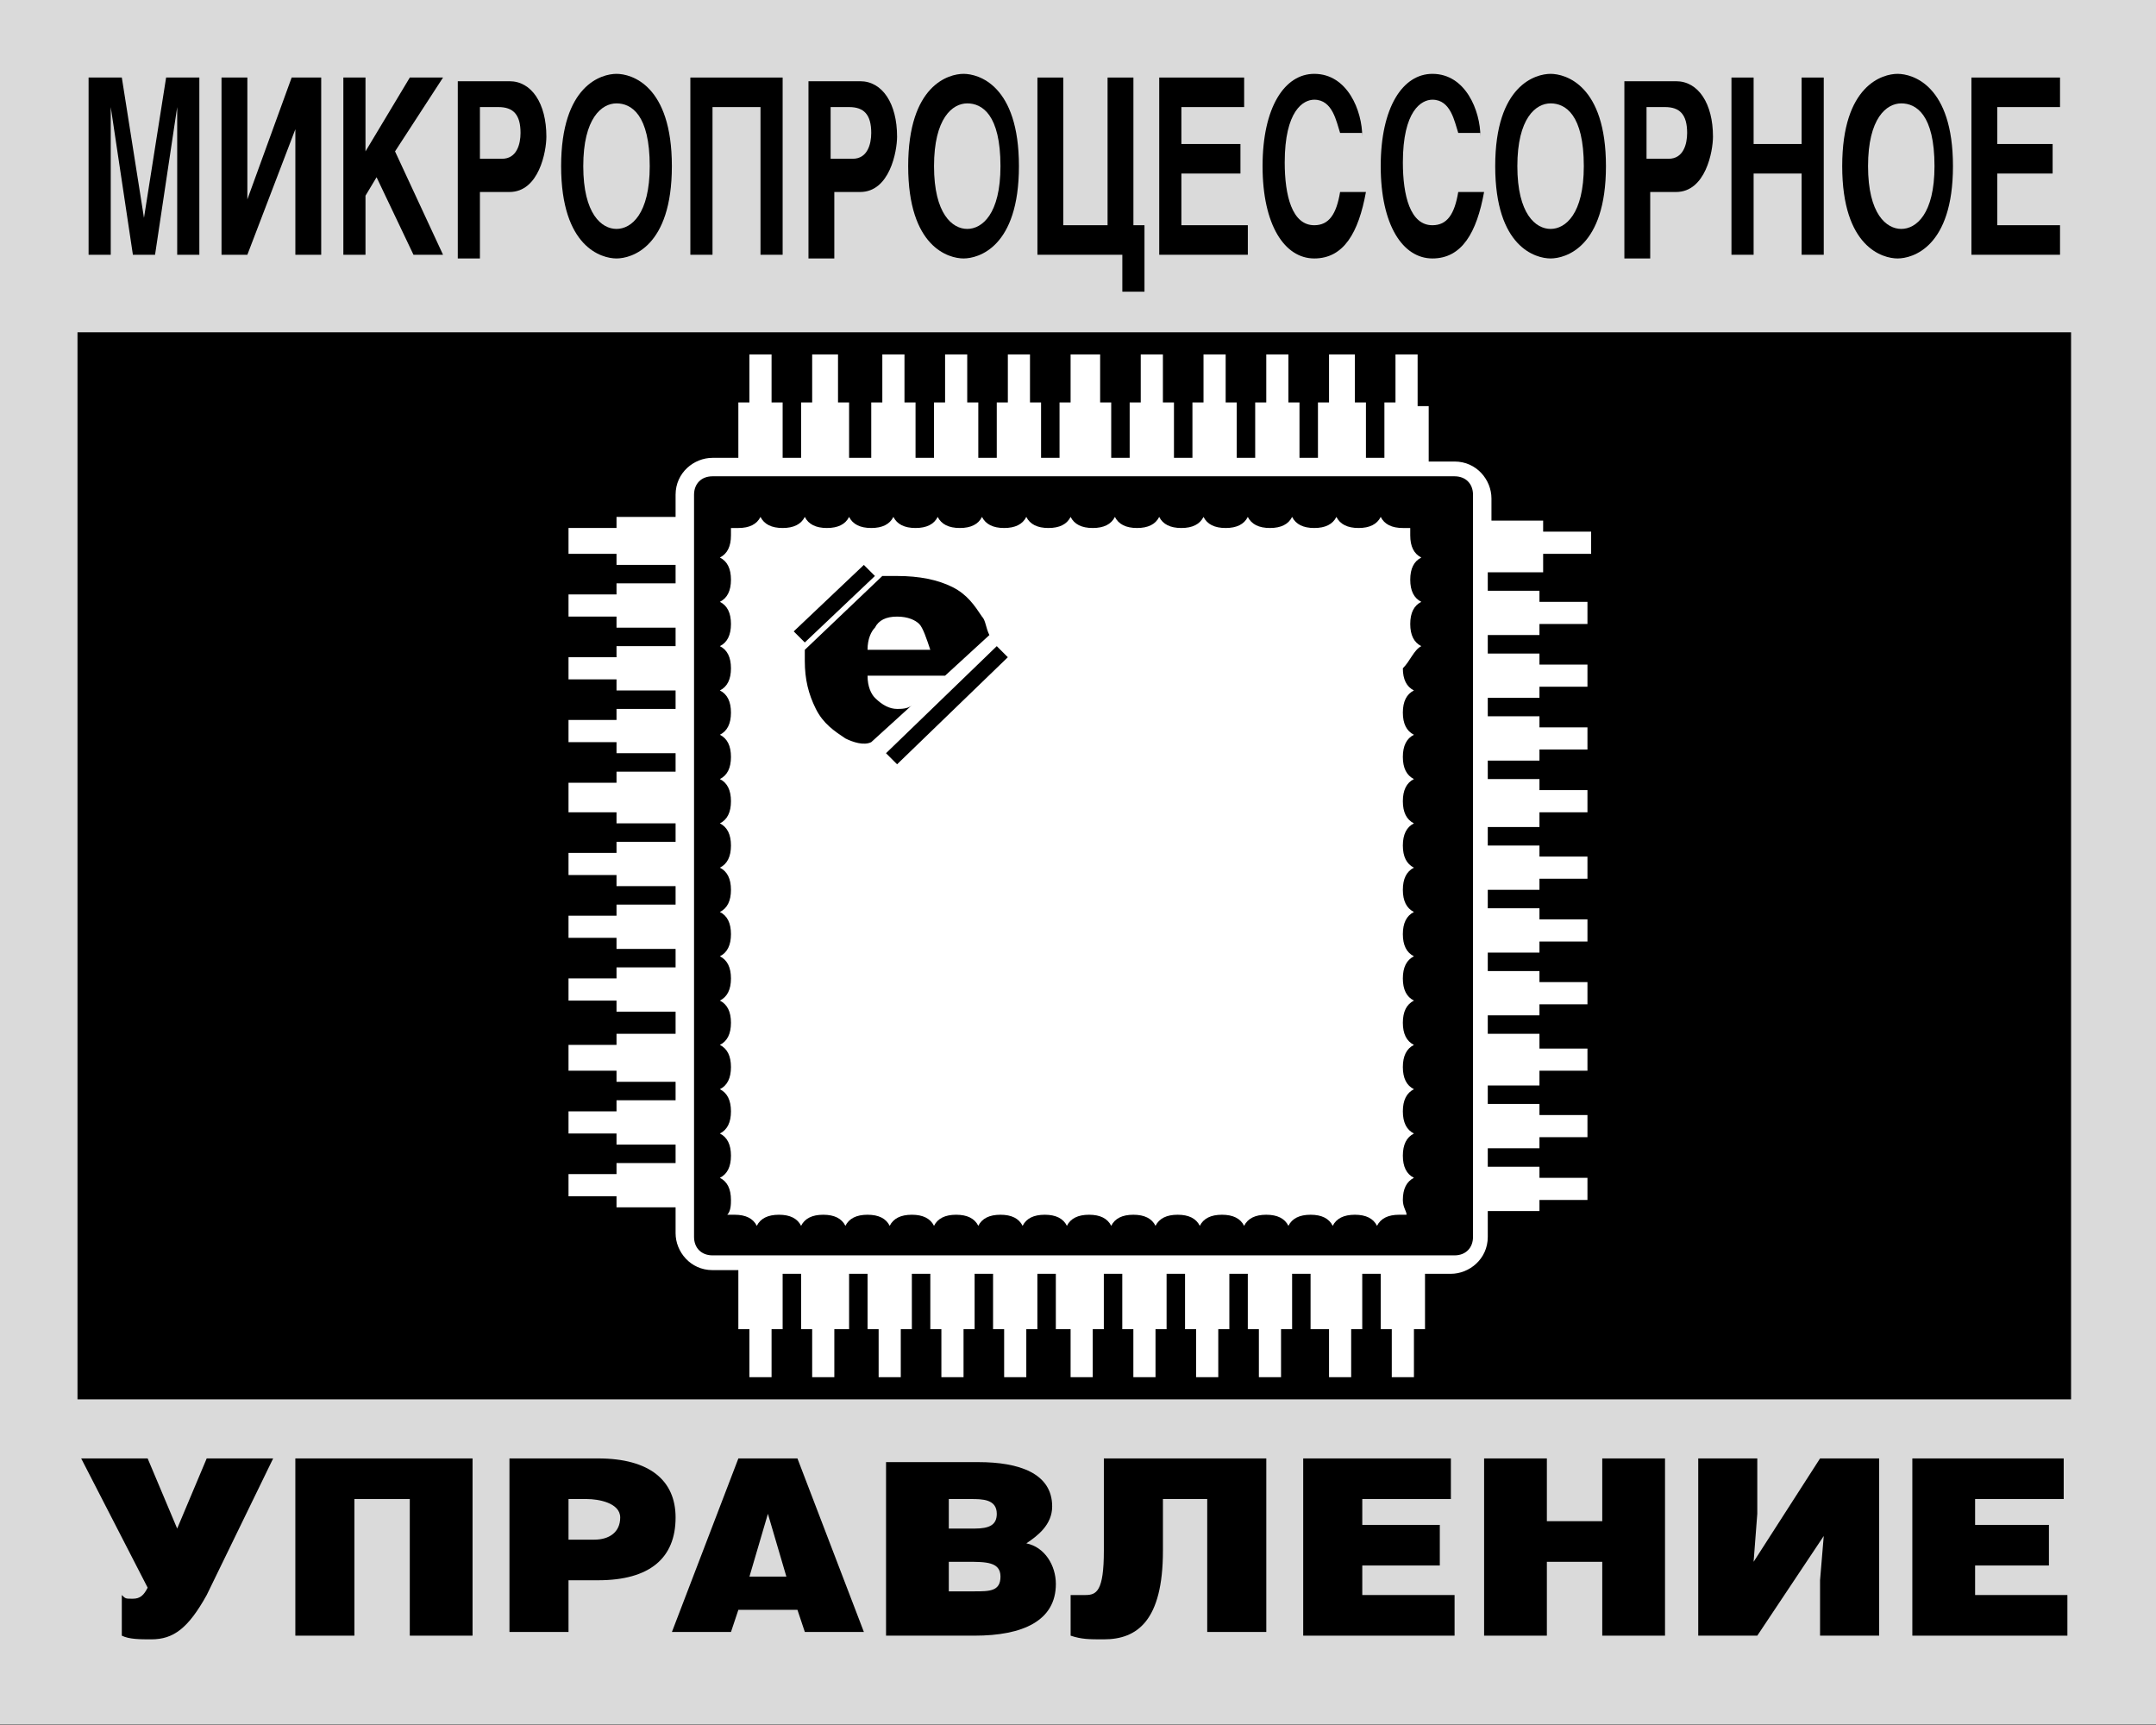 <svg width="145" height="116" viewBox="0 0 145 116" fill="none" xmlns="http://www.w3.org/2000/svg">
<rect x="0" y="0" width="145" height="116" fill="#808080" stroke="none"/>
<path fill-rule="evenodd" clip-rule="evenodd" d="M0 0H145V115.95H0V0Z" fill="#DADADA"/>
<path fill-rule="evenodd" clip-rule="evenodd" d="M139.288 94.101H5.212V22.346H139.288V94.101Z" fill="black"/>
<path d="M95.59 43.451C95.093 43.203 94.845 42.706 94.845 41.961C94.845 41.216 95.093 40.72 95.59 40.471C95.093 40.223 94.845 39.727 94.845 38.982C94.845 38.237 95.093 37.74 95.59 37.492C95.093 37.244 94.845 36.747 94.845 36.002C94.845 35.754 94.845 35.506 94.845 35.506C94.597 35.506 94.597 35.506 94.348 35.506C93.603 35.506 93.107 35.257 92.859 34.761C92.61 35.257 92.114 35.506 91.369 35.506C90.624 35.506 90.127 35.257 89.879 34.761C89.631 35.257 89.134 35.506 88.389 35.506C87.644 35.506 87.148 35.257 86.9 34.761C86.651 35.257 86.155 35.506 85.41 35.506C84.665 35.506 84.168 35.257 83.92 34.761C83.672 35.257 83.175 35.506 82.43 35.506C81.686 35.506 81.189 35.257 80.941 34.761C80.692 35.257 80.196 35.506 79.451 35.506C78.706 35.506 78.21 35.257 77.961 34.761C77.713 35.257 77.216 35.506 76.472 35.506C75.727 35.506 75.23 35.257 74.982 34.761C74.734 35.257 74.237 35.506 73.492 35.506C72.747 35.506 72.251 35.257 72.002 34.761C71.754 35.257 71.257 35.506 70.513 35.506C69.768 35.506 69.271 35.257 69.023 34.761C68.775 35.257 68.278 35.506 67.533 35.506C66.788 35.506 66.292 35.257 66.043 34.761C65.795 35.257 65.299 35.506 64.554 35.506C63.809 35.506 63.312 35.257 63.064 34.761C62.816 35.257 62.319 35.506 61.574 35.506C60.829 35.506 60.333 35.257 60.085 34.761C59.836 35.257 59.34 35.506 58.595 35.506C57.85 35.506 57.353 35.257 57.105 34.761C56.857 35.257 56.36 35.506 55.615 35.506C54.87 35.506 54.374 35.257 54.126 34.761C53.877 35.257 53.381 35.506 52.636 35.506C51.891 35.506 51.395 35.257 51.146 34.761C50.898 35.257 50.401 35.506 49.657 35.506C49.408 35.506 49.408 35.506 49.16 35.506C49.16 35.754 49.16 35.754 49.16 36.002C49.16 36.747 48.912 37.244 48.415 37.492C48.912 37.74 49.16 38.237 49.16 38.982C49.16 39.727 48.912 40.223 48.415 40.471C48.912 40.72 49.16 41.216 49.16 41.961C49.16 42.706 48.912 43.203 48.415 43.451C48.912 43.699 49.16 44.196 49.16 44.941C49.16 45.685 48.912 46.182 48.415 46.43C48.912 46.679 49.16 47.175 49.16 47.92C49.16 48.665 48.912 49.161 48.415 49.41C48.912 49.658 49.16 50.155 49.16 50.899C49.16 51.644 48.912 52.141 48.415 52.389C48.912 52.638 49.16 53.134 49.16 53.879C49.16 54.624 48.912 55.12 48.415 55.369C48.912 55.617 49.16 56.114 49.16 56.858C49.16 57.603 48.912 58.1 48.415 58.348C48.912 58.596 49.16 59.093 49.16 59.838C49.16 60.583 48.912 61.079 48.415 61.328C48.912 61.576 49.16 62.072 49.16 62.817C49.16 63.562 48.912 64.059 48.415 64.307C48.912 64.555 49.16 65.052 49.16 65.797C49.16 66.542 48.912 67.038 48.415 67.286C48.912 67.535 49.16 68.031 49.16 68.776C49.16 69.521 48.912 70.018 48.415 70.266C48.912 70.514 49.16 71.011 49.16 71.756C49.16 72.501 48.912 72.997 48.415 73.245C48.912 73.494 49.16 73.99 49.16 74.735C49.16 75.48 48.912 75.977 48.415 76.225C48.912 76.473 49.16 76.97 49.16 77.715C49.16 78.459 48.912 78.956 48.415 79.204C48.912 79.453 49.16 79.949 49.16 80.694C49.16 80.942 49.16 81.439 48.912 81.687C49.16 81.687 49.16 81.687 49.408 81.687C50.153 81.687 50.65 81.935 50.898 82.432C51.146 81.935 51.643 81.687 52.388 81.687C53.133 81.687 53.629 81.935 53.877 82.432C54.126 81.935 54.622 81.687 55.367 81.687C56.112 81.687 56.608 81.935 56.857 82.432C57.105 81.935 57.602 81.687 58.346 81.687C59.091 81.687 59.588 81.935 59.836 82.432C60.085 81.935 60.581 81.687 61.326 81.687C62.071 81.687 62.567 81.935 62.816 82.432C63.064 81.935 63.561 81.687 64.305 81.687C65.05 81.687 65.547 81.935 65.795 82.432C66.043 81.935 66.54 81.687 67.285 81.687C68.03 81.687 68.526 81.935 68.775 82.432C69.023 81.935 69.519 81.687 70.264 81.687C71.009 81.687 71.506 81.935 71.754 82.432C72.002 81.935 72.499 81.687 73.244 81.687C73.989 81.687 74.485 81.935 74.734 82.432C74.982 81.935 75.478 81.687 76.223 81.687C76.968 81.687 77.465 81.935 77.713 82.432C77.961 81.935 78.458 81.687 79.203 81.687C79.948 81.687 80.444 81.935 80.692 82.432C80.941 81.935 81.437 81.687 82.182 81.687C82.927 81.687 83.424 81.935 83.672 82.432C83.92 81.935 84.417 81.687 85.162 81.687C85.906 81.687 86.403 81.935 86.651 82.432C86.9 81.935 87.396 81.687 88.141 81.687C88.886 81.687 89.382 81.935 89.631 82.432C89.879 81.935 90.376 81.687 91.121 81.687C91.865 81.687 92.362 81.935 92.61 82.432C92.859 81.935 93.355 81.687 94.1 81.687C94.348 81.687 94.597 81.687 94.597 81.687C94.597 81.439 94.348 81.191 94.348 80.694C94.348 79.949 94.597 79.453 95.093 79.204C94.597 78.956 94.348 78.459 94.348 77.715C94.348 76.97 94.597 76.473 95.093 76.225C94.597 75.977 94.348 75.48 94.348 74.735C94.348 73.99 94.597 73.494 95.093 73.245C94.597 72.997 94.348 72.501 94.348 71.756C94.348 71.011 94.597 70.514 95.093 70.266C94.597 70.018 94.348 69.521 94.348 68.776C94.348 68.031 94.597 67.535 95.093 67.286C94.597 67.038 94.348 66.542 94.348 65.797C94.348 65.052 94.597 64.555 95.093 64.307C94.597 64.059 94.348 63.562 94.348 62.817C94.348 62.072 94.597 61.576 95.093 61.328C94.597 61.079 94.348 60.583 94.348 59.838C94.348 59.093 94.597 58.596 95.093 58.348C94.597 58.1 94.348 57.603 94.348 56.858C94.348 56.114 94.597 55.617 95.093 55.369C94.597 55.12 94.348 54.624 94.348 53.879C94.348 53.134 94.597 52.638 95.093 52.389C94.597 52.141 94.348 51.644 94.348 50.899C94.348 50.155 94.597 49.658 95.093 49.41C94.597 49.161 94.348 48.665 94.348 47.92C94.348 47.175 94.597 46.679 95.093 46.43C94.597 46.182 94.348 45.685 94.348 44.941C94.845 44.444 95.093 43.699 95.59 43.451ZM53.381 42.458L58.098 37.989L58.843 38.733L54.126 43.203L53.381 42.458ZM56.857 49.658C56.112 49.161 55.367 48.665 54.87 47.672C54.374 46.679 54.126 45.685 54.126 44.444C54.126 44.196 54.126 43.947 54.126 43.699L59.34 38.733C59.588 38.733 59.836 38.733 60.333 38.733C61.823 38.733 63.064 38.982 64.057 39.478C65.05 39.975 65.547 40.72 66.043 41.465C66.292 41.713 66.292 42.209 66.54 42.706L63.561 45.437H58.346C58.346 46.182 58.595 46.678 58.843 46.927C59.34 47.423 59.836 47.672 60.333 47.672C60.581 47.672 61.078 47.672 61.326 47.423L58.595 49.906C58.098 50.155 57.353 49.906 56.857 49.658ZM60.333 51.396L59.588 50.651L67.037 43.451L67.781 44.196L60.333 51.396Z" fill="white"/>
<path d="M61.822 41.96C61.574 41.712 61.077 41.464 60.333 41.464C59.588 41.464 59.091 41.712 58.843 42.209C58.594 42.457 58.346 42.954 58.346 43.699H62.567C62.319 42.954 62.071 42.209 61.822 41.96Z" fill="white"/>
<path d="M103.783 37.988V37.243H107.011V35.753H103.783V35.008H100.307V33.519C100.307 32.277 99.314 31.036 97.824 31.036H96.086V27.311H95.341V23.835H93.852V27.063H93.107V30.788H91.865V27.063H91.121V23.835H89.383V27.063H88.638V30.788H87.396V27.063H86.651V23.835H85.162V27.063H84.417V30.788H83.175V27.063H82.431V23.835H80.941V27.063H80.196V30.788H78.954V27.063H78.21V23.835H76.72V27.063H75.975V30.788H74.734V27.063H73.989V23.835H72.002V27.063H71.258V30.788H70.016V27.063H69.271V23.835H67.782V27.063H67.037V30.788H65.795V27.063H65.05V23.835H63.561V27.063H62.816V30.788H61.574V27.063H60.83V23.835H59.34V27.063H58.595V30.788H57.105V27.063H56.36V23.835H54.622V27.063H53.877V30.788H52.636V27.063H51.891V23.835H50.401V27.063H49.657V30.788H47.919C46.677 30.788 45.436 31.781 45.436 33.27V34.76H41.463V35.505H38.235V37.243H41.463V37.988H45.436V39.229H41.463V39.974H38.235V41.464H41.463V42.209H45.436V43.45H41.463V44.195H38.235V45.685H41.463V46.43H45.436V47.671H41.463V48.416H38.235V49.906H41.463V50.651H45.436V51.892H41.463V52.637H38.235V54.623H41.463V55.368H45.436V56.609H41.463V57.354H38.235V58.844H41.463V59.589H45.436V60.83H41.463V61.575H38.235V63.065H41.463V63.81H45.436V65.051H41.463V65.796H38.235V67.286H41.463V68.031H45.436V69.52H41.463V70.265H38.235V72.003H41.463V72.748H45.436V73.99H41.463V74.734H38.235V76.224H41.463V76.969H45.436V78.21H41.463V78.955H38.235V80.445H41.463V81.19H45.436V82.928C45.436 84.169 46.429 85.411 47.919 85.411H49.657V89.383H50.401V92.611H51.891V89.383H52.636V85.659H53.877V89.383H54.622V92.611H56.112V89.383H57.105V85.659H58.347V89.383H59.092V92.611H60.581V89.383H61.326V85.659H62.568V89.383H63.312V92.611H64.802V89.383H65.547V85.659H66.788V89.383H67.533V92.611H69.023V89.383H69.768V85.659H71.009V89.383H72.002V92.611H73.492V89.383H74.237V85.659H75.478V89.383H76.223V92.611H77.713V89.383H78.458V85.659H79.699V89.383H80.444V92.611H81.934V89.383H82.679V85.659H83.92V89.383H84.665V92.611H86.155V89.383H86.9V85.659H88.141V89.383H89.383V92.611H90.872V89.383H91.617V85.659H92.859V89.383H93.603V92.611H95.093V89.383H95.838V85.659H97.576C98.817 85.659 100.059 84.666 100.059 83.176V81.438H103.535V80.693H106.763V79.204H103.535V78.459H100.059V77.217H103.535V76.472H106.763V74.983H103.535V74.238H100.059V72.996H103.535V72.003H106.763V70.513H103.535V69.52H100.059V68.279H103.535V67.534H106.763V66.044H103.535V65.299H100.059V64.058H103.535V63.313H106.763V61.824H103.535V61.079H100.059V59.837H103.535V59.092H106.763V57.603H103.535V56.858H100.059V55.616H103.535V54.623H106.763V53.133H103.535V52.389H100.059V51.147H103.535V50.402H106.763V48.913H103.535V48.168H100.059V46.926H103.535V46.181H106.763V44.692H103.535V43.947H100.059V42.705H103.535V41.96H106.763V40.471H103.535V39.726H100.059V38.484H103.783V37.988ZM99.066 83.176C99.066 83.921 98.569 84.418 97.824 84.418H47.919C47.174 84.418 46.677 83.921 46.677 83.176V33.27C46.677 32.526 47.174 32.029 47.919 32.029H97.824C98.569 32.029 99.066 32.526 99.066 33.27V83.176Z" fill="white"/>
<path d="M5.46 98.074L9.93 106.764C9.681 107.26 9.433 107.509 8.936 107.509C8.44 107.509 8.44 107.509 8.192 107.26V109.992C8.688 110.24 9.433 110.24 10.178 110.24C11.668 110.24 12.661 109.495 13.902 107.26L18.371 98.074H13.902L11.916 102.791L9.93 98.074H5.46Z" fill="black"/>
<path d="M19.863 98.074V109.992H23.835V100.805H27.56V109.992H31.781V98.074H19.863Z" fill="black"/>
<path d="M38.235 100.805H39.477C40.222 100.805 41.711 101.053 41.711 102.046C41.711 103.039 40.967 103.536 39.973 103.536H38.235V100.805ZM38.235 106.267H40.222C43.698 106.267 45.436 104.777 45.436 102.046C45.436 99.564 43.698 98.074 40.222 98.074H34.263V109.743H38.235V106.267Z" fill="black"/>
<path d="M50.404 106.019L51.645 101.798L52.886 106.019H50.404ZM49.659 98.074L45.19 109.743H49.162L49.659 108.254H53.631L54.128 109.743H58.1L53.631 98.074H49.659Z" fill="black"/>
<path d="M63.811 105.026H65.052C66.294 105.026 67.287 105.026 67.287 106.019C67.287 107.012 66.542 107.012 65.549 107.012H63.811V105.026ZM63.811 100.805H65.3C66.045 100.805 67.038 100.805 67.038 101.798C67.038 102.543 66.542 102.791 65.549 102.791H63.811V100.805ZM59.59 109.992H65.549C68.776 109.992 71.011 108.999 71.011 106.516C71.011 105.274 70.266 104.033 69.025 103.785C69.77 103.288 70.763 102.543 70.763 101.302C70.763 99.067 68.528 98.322 65.797 98.322H59.59V109.992Z" fill="black"/>
<path d="M74.239 98.074V104.281C74.239 107.012 73.742 107.26 72.998 107.26C72.501 107.26 72.253 107.26 72.004 107.26V109.992C72.749 110.24 73.246 110.24 74.239 110.24C76.474 110.24 78.212 108.998 78.212 104.281V100.805H81.191V109.743H85.164V98.074H74.239Z" fill="black"/>
<path d="M87.646 98.074V109.992H97.826V107.26H91.619V105.274H96.833V102.543H91.619V100.805H97.578V98.074H87.646Z" fill="black"/>
<path d="M104.033 98.074H99.812V109.992H104.033V105.026H107.758V109.992H111.979V98.074H107.758V102.295H104.033V98.074Z" fill="black"/>
<path d="M122.406 98.074L117.937 105.026L118.185 101.798V98.074H114.213V109.992H118.185L122.655 103.288L122.406 106.267V109.992H126.379V98.074H122.406Z" fill="black"/>
<path d="M128.613 98.074V109.992H139.041V107.26H132.834V105.274H137.799V102.543H132.834V100.805H138.793V98.074H128.613Z" fill="black"/>
<path d="M5.958 5.214V17.132H7.448V7.2L8.938 17.132H10.428L11.917 7.2V17.132H13.407V5.214H11.172L9.683 14.649L8.193 5.214H5.958Z" fill="black"/>
<path d="M16.636 5.214H14.898V17.132H16.636L19.864 8.69V17.132H21.602V5.214H19.615L16.636 13.407V5.214Z" fill="black"/>
<path d="M24.581 5.214H23.092V17.132H24.581V13.159L25.326 11.918L27.809 17.132H29.796L26.568 10.18L29.796 5.214H27.561L24.581 10.18V5.214Z" fill="black"/>
<path d="M32.277 12.911H34.264C36.25 12.911 36.746 10.179 36.746 9.186C36.746 6.952 35.753 5.462 34.264 5.462H30.788V17.38H32.277V12.911ZM32.277 7.2H33.519C34.512 7.2 35.008 7.697 35.008 8.938C35.008 9.683 34.76 10.676 33.767 10.676H32.277V7.2Z" fill="black"/>
<path d="M37.738 11.173C37.738 16.635 40.469 17.38 41.462 17.38C42.455 17.38 45.186 16.635 45.186 11.173C45.186 5.711 42.455 4.966 41.462 4.966C40.469 4.966 37.738 5.711 37.738 11.173ZM39.227 11.173C39.227 7.945 40.469 6.952 41.462 6.952C42.455 6.952 43.697 7.697 43.697 11.173C43.697 14.401 42.455 15.394 41.462 15.394C40.469 15.394 39.227 14.401 39.227 11.173Z" fill="black"/>
<path d="M46.429 5.214V17.132H47.919V7.2H51.147V17.132H52.636V5.214H46.429Z" fill="black"/>
<path d="M55.863 12.911H57.849C59.835 12.911 60.332 10.179 60.332 9.186C60.332 6.952 59.339 5.462 57.849 5.462H54.373V17.38H56.111V12.911H55.863ZM55.863 7.2H57.104C58.097 7.2 58.594 7.697 58.594 8.938C58.594 9.683 58.346 10.676 57.352 10.676H55.863V7.2Z" fill="black"/>
<path d="M61.079 11.173C61.079 16.635 63.81 17.38 64.803 17.38C65.797 17.38 68.528 16.635 68.528 11.173C68.528 5.711 65.797 4.966 64.803 4.966C63.81 4.966 61.079 5.711 61.079 11.173ZM62.817 11.173C62.817 7.945 64.059 6.952 65.052 6.952C66.045 6.952 67.286 7.697 67.286 11.173C67.286 14.401 66.045 15.394 65.052 15.394C64.059 15.394 62.817 14.401 62.817 11.173Z" fill="black"/>
<path d="M71.509 5.214H69.771V17.132H75.482V19.615H76.971V15.145H76.227V5.214H74.489V15.145H71.509V5.214Z" fill="black"/>
<path d="M77.963 5.214V17.132H83.922V15.145H79.453V11.669H83.425V9.683H79.453V7.2H83.674V5.214H77.963Z" fill="black"/>
<path d="M91.617 9.187C91.617 7.449 90.624 4.966 88.389 4.966C86.403 4.966 84.913 7.2 84.913 11.173C84.913 15.146 86.403 17.38 88.389 17.38C90.375 17.38 91.369 15.642 91.865 12.911H90.127C89.879 14.401 89.382 15.146 88.389 15.146C86.899 15.146 86.403 13.159 86.403 10.925C86.403 7.449 87.644 6.704 88.389 6.704C89.63 6.704 89.879 8.194 90.127 8.938H91.617V9.187Z" fill="black"/>
<path d="M99.563 9.187C99.563 7.449 98.57 4.966 96.335 4.966C94.349 4.966 92.859 7.2 92.859 11.173C92.859 15.146 94.349 17.38 96.335 17.38C98.321 17.38 99.314 15.642 99.811 12.911H98.073C97.825 14.401 97.328 15.146 96.335 15.146C94.845 15.146 94.349 13.159 94.349 10.925C94.349 7.449 95.59 6.704 96.335 6.704C97.576 6.704 97.825 8.194 98.073 8.938H99.563V9.187Z" fill="black"/>
<path d="M100.559 11.173C100.559 16.635 103.29 17.38 104.283 17.38C105.276 17.38 108.007 16.635 108.007 11.173C108.007 5.711 105.276 4.966 104.283 4.966C103.29 4.966 100.559 5.711 100.559 11.173ZM102.048 11.173C102.048 7.945 103.29 6.952 104.283 6.952C105.276 6.952 106.518 7.697 106.518 11.173C106.518 14.401 105.276 15.394 104.283 15.394C103.29 15.394 102.048 14.401 102.048 11.173Z" fill="black"/>
<path d="M110.736 12.911H112.722C114.708 12.911 115.205 10.179 115.205 9.186C115.205 6.952 114.212 5.462 112.722 5.462H109.246V17.38H110.984V12.911H110.736ZM110.736 7.2H111.977C112.97 7.2 113.467 7.697 113.467 8.938C113.467 9.683 113.219 10.676 112.226 10.676H110.736V7.2Z" fill="black"/>
<path d="M117.938 5.214H116.448V17.132H117.938V11.669H121.166V17.132H122.655V5.214H121.166V9.683H117.938V5.214Z" fill="black"/>
<path d="M123.896 11.173C123.896 16.635 126.627 17.38 127.62 17.38C128.613 17.38 131.345 16.635 131.345 11.173C131.345 5.711 128.613 4.966 127.62 4.966C126.627 4.966 123.896 5.711 123.896 11.173ZM125.634 11.173C125.634 7.945 126.875 6.952 127.869 6.952C128.862 6.952 130.103 7.697 130.103 11.173C130.103 14.401 128.862 15.394 127.869 15.394C126.875 15.394 125.634 14.401 125.634 11.173Z" fill="black"/>
<path d="M132.586 5.214V17.132H138.545V15.145H134.324V11.669H138.048V9.683H134.324V7.2H138.545V5.214H132.586Z" fill="black"/>
</svg>
